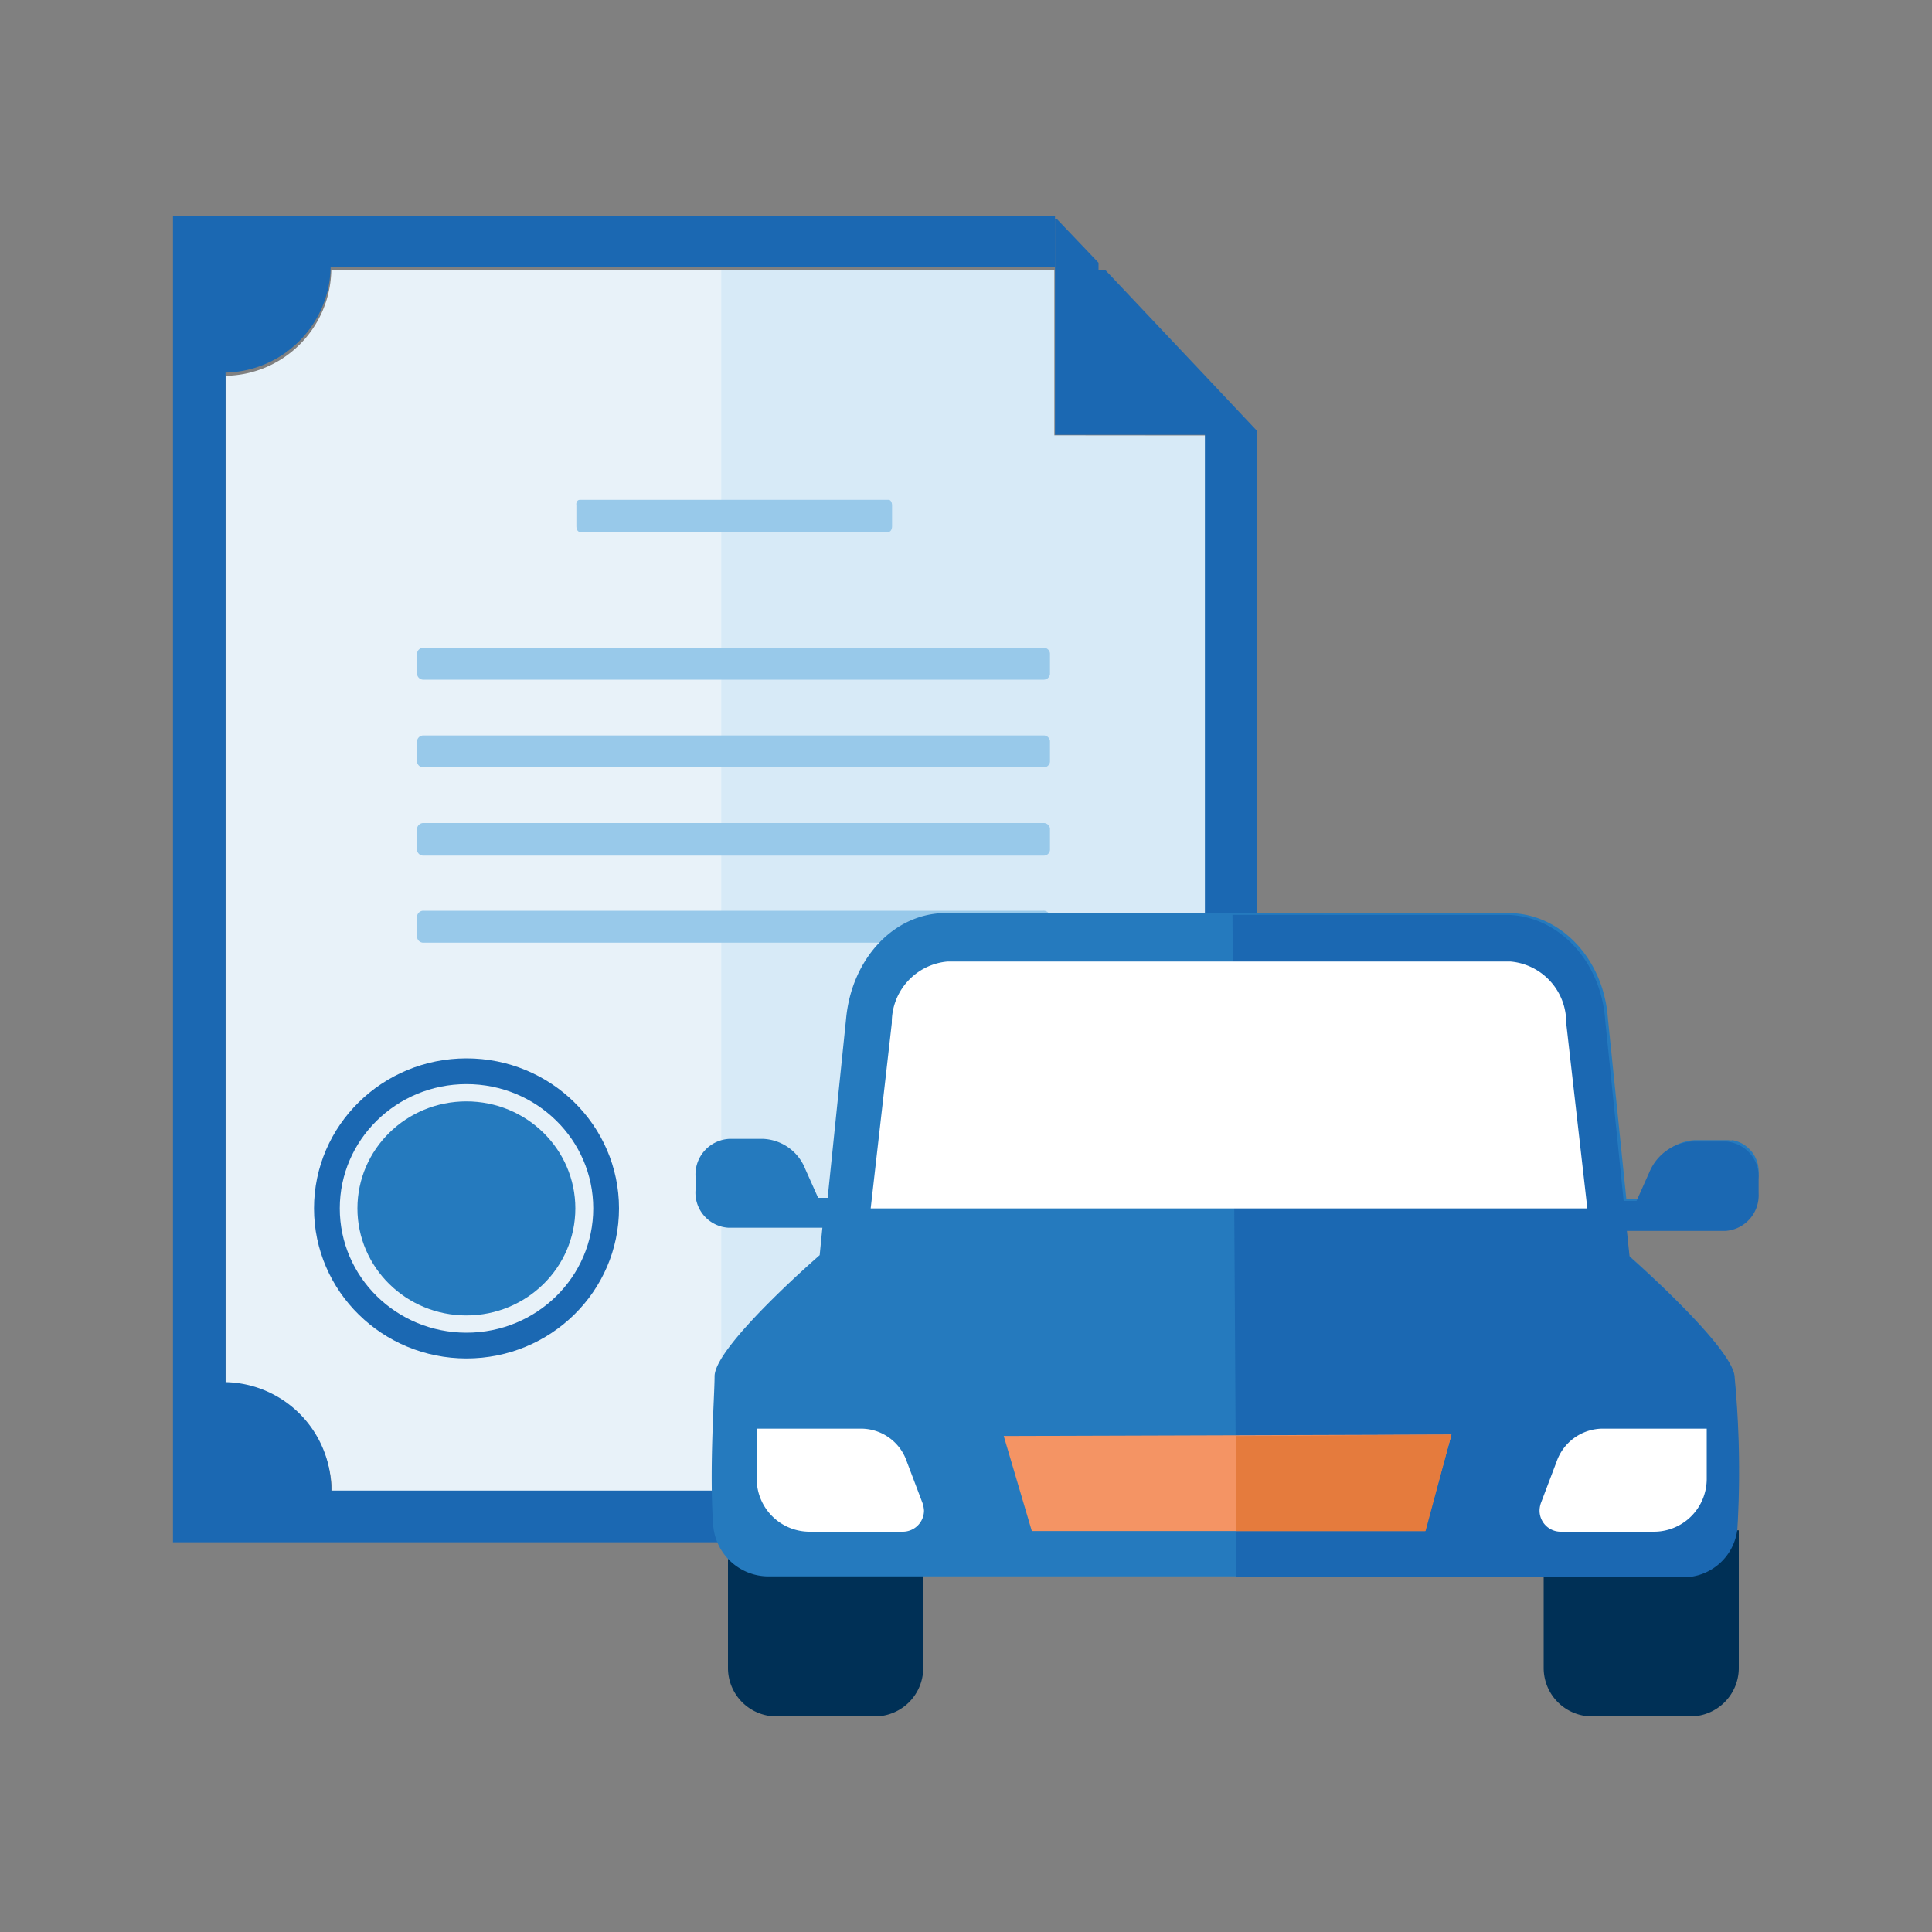 <svg id="Layer_1" data-name="Layer 1" xmlns="http://www.w3.org/2000/svg" viewBox="0 0 150 150"><rect x="0" y="0" width="150" height="150" fill="#808080" stroke="none"/><defs><style>.cls-1{fill:#257abe;}.cls-2{fill:none;stroke:#1b68b2;stroke-miterlimit:10;stroke-width:2px;}.cls-3{fill:#d7eaf7;}.cls-4{fill:#e8f2f9;}.cls-5{fill:#1b68b2;}.cls-6{fill:#98c9ea;}.cls-7{fill:#003056;}.cls-8{fill:#fff;}.cls-9{fill:#f49464;}.cls-10{fill:#e57b3d;}</style></defs><title>paper-car</title><g id="Group_8303" data-name="Group 8303"><ellipse id="Ellipse_510" data-name="Ellipse 510" class="cls-1" cx="37.06" cy="94.81" rx="7.04" ry="6.91"/><ellipse id="Ellipse_511" data-name="Ellipse 511" class="cls-2" cx="37.06" cy="94.81" rx="9.02" ry="8.86"/><ellipse id="Ellipse_511-2" data-name="Ellipse 511-2" class="cls-2" cx="31.08" cy="92.18" rx="9.02" ry="8.86"/><path id="Path_4352" data-name="Path 4352" class="cls-3" d="M81.86,33.8V21H55.91V116H85v-.13a8.37,8.37,0,0,1,8.44-8.29h.15V33.81Z"/><path id="Path_4353" data-name="Path 4353" class="cls-4" d="M25.72,21a8.34,8.34,0,0,1-8.17,8.18v78.34a8.37,8.37,0,0,1,8.21,8.29V116H56V21Z"/><path id="Path_3992" data-name="Path 3992" class="cls-5" d="M93.55,33.53v73.78H93.4A8.37,8.37,0,0,0,85,115.58v.15H25.72v-.13a8.38,8.38,0,0,0-8.21-8.29V28.93a8.34,8.34,0,0,0,8.16-8.19H81.91v-4H13.43v103H97.58V33.53Z"/><path id="Path_3995" data-name="Path 3995" class="cls-5" d="M93.59,29.2h0L85.85,21h-.56v-.6L82.05,17h-.14V33.76H97.62v-.28Z"/><path id="Rectangle_2711" data-name="Rectangle 2711" class="cls-6" d="M45,38.81h24c.15,0,.26.19.26.43v1.62c0,.23-.11.43-.26.43H45c-.14,0-.25-.19-.25-.43V39.24C44.71,39,44.83,38.81,45,38.81Z"/><g id="Group_8189" data-name="Group 8189"><path id="Rectangle_2711-2" data-name="Rectangle 2711-2" class="cls-6" d="M32.9,50.29H81a.49.49,0,0,1,.52.44v1.61a.49.49,0,0,1-.52.43H32.9a.49.49,0,0,1-.52-.43V50.73A.49.49,0,0,1,32.9,50.29Z"/><path id="Rectangle_2711-3" data-name="Rectangle 2711-3" class="cls-6" d="M32.9,57.1H81a.49.49,0,0,1,.52.43v1.62a.49.49,0,0,1-.52.43H32.9a.49.49,0,0,1-.52-.43V57.53A.49.49,0,0,1,32.9,57.1Z"/><path id="Rectangle_2711-4" data-name="Rectangle 2711-4" class="cls-6" d="M32.9,63.9H81a.49.49,0,0,1,.52.43V66a.48.48,0,0,1-.52.43H32.9a.48.48,0,0,1-.52-.43V64.33A.49.49,0,0,1,32.9,63.9Z"/><path id="Rectangle_2711-5" data-name="Rectangle 2711-5" class="cls-6" d="M32.9,70.71H81a.49.49,0,0,1,.52.43v1.62a.49.49,0,0,1-.52.43H32.9a.49.49,0,0,1-.52-.43V71.14A.49.49,0,0,1,32.9,70.71Z"/></g><g id="Group_8301" data-name="Group 8301"><path id="Path_900" data-name="Path 900" class="cls-7" d="M71.52,118.81h-15v10.71a3.76,3.76,0,0,0,3.79,3.74h7.55a3.76,3.76,0,0,0,3.82-3.7v0h0V118.81Z"/><path id="Path_901" data-name="Path 901" class="cls-7" d="M134.9,118.81H119.85v10.71a3.76,3.76,0,0,0,3.78,3.74h7.56a3.76,3.76,0,0,0,3.81-3.7v0h0V118.81Z"/><path id="Path_902" data-name="Path 902" class="cls-1" d="M134.15,88.52h-2.59a3.86,3.86,0,0,0-3.29,2.34l-1,2.24h-1l-1.43-14c-.32-4.68-3.71-8.21-7.74-8.21H73.43c-4,0-7.31,3.53-7.74,8.21L64.26,93h-.74l-1-2.24a3.69,3.69,0,0,0-3.28-2.34h-2.6A2.77,2.77,0,0,0,54,91.32v1.09a2.73,2.73,0,0,0,2.54,2.91h7.31l-.21,2.13s-8.16,7.07-8.16,9.41c0,1.5-.42,7.16-.11,11.53a4.31,4.31,0,0,0,4.35,4h70.9a4.23,4.23,0,0,0,4.24-3.74,76.85,76.85,0,0,0-.22-11.75c0-2.23-8.16-9.4-8.16-9.4h0l-.21-2h7.63a2.77,2.77,0,0,0,2.6-2.91V91.42a2.48,2.48,0,0,0-2-2.9h0C134.42,88.57,134.26,88.52,134.15,88.52Z"/><path id="Path_903" data-name="Path 903" class="cls-5" d="M96,122.46h34.65a4.22,4.22,0,0,0,4.24-3.75,76.7,76.7,0,0,0-.21-11.74c0-2.24-8.16-9.4-8.16-9.4h0l-.21-2h7.63a2.77,2.77,0,0,0,2.6-2.91V91.54A2.73,2.73,0,0,0,134,88.63h-2.65A3.87,3.87,0,0,0,128.06,91l-1,2.24h-1l-1.43-14c-.32-4.68-3.71-8.21-7.74-8.21H95.69Z"/><path id="Path_904" data-name="Path 904" class="cls-8" d="M66.75,110.92h-8v3.94a4.11,4.11,0,0,0,4.14,4.06h7.2a1.65,1.65,0,0,0,1.65-1.64h0v0a2.3,2.3,0,0,0-.11-.57l-1.22-3.22A3.76,3.76,0,0,0,66.75,110.92Z"/><path id="Path_905" data-name="Path 905" class="cls-8" d="M124.56,110.92h7.95v3.94a4.1,4.1,0,0,1-4.13,4.06h-7.21a1.64,1.64,0,0,1-1.64-1.64h0v0a1.9,1.9,0,0,1,.1-.57l1.22-3.22A3.81,3.81,0,0,1,124.56,110.92Z"/><path id="Path_906" data-name="Path 906" class="cls-8" d="M67.6,93.82l1.64-14.39a4.74,4.74,0,0,1,4.35-4.78h43.66a4.74,4.74,0,0,1,4.35,4.78l1.64,14.39Z"/><path id="Path_907" data-name="Path 907" class="cls-9" d="M112.69,111.38l-34.76.11,2.18,7.38h30.52Z"/><path id="Path_908" data-name="Path 908" class="cls-10" d="M112.69,111.38,96,111.49v7.38h14.68Z"/></g><g id="Group_8302" data-name="Group 8302"><ellipse id="Ellipse_510-2" data-name="Ellipse 510-2" class="cls-1" cx="36.21" cy="93.82" rx="8.46" ry="8.31"/><ellipse id="Ellipse_511-3" data-name="Ellipse 511-3" class="cls-2" cx="36.22" cy="93.82" rx="10.84" ry="10.65"/></g></g></svg>
